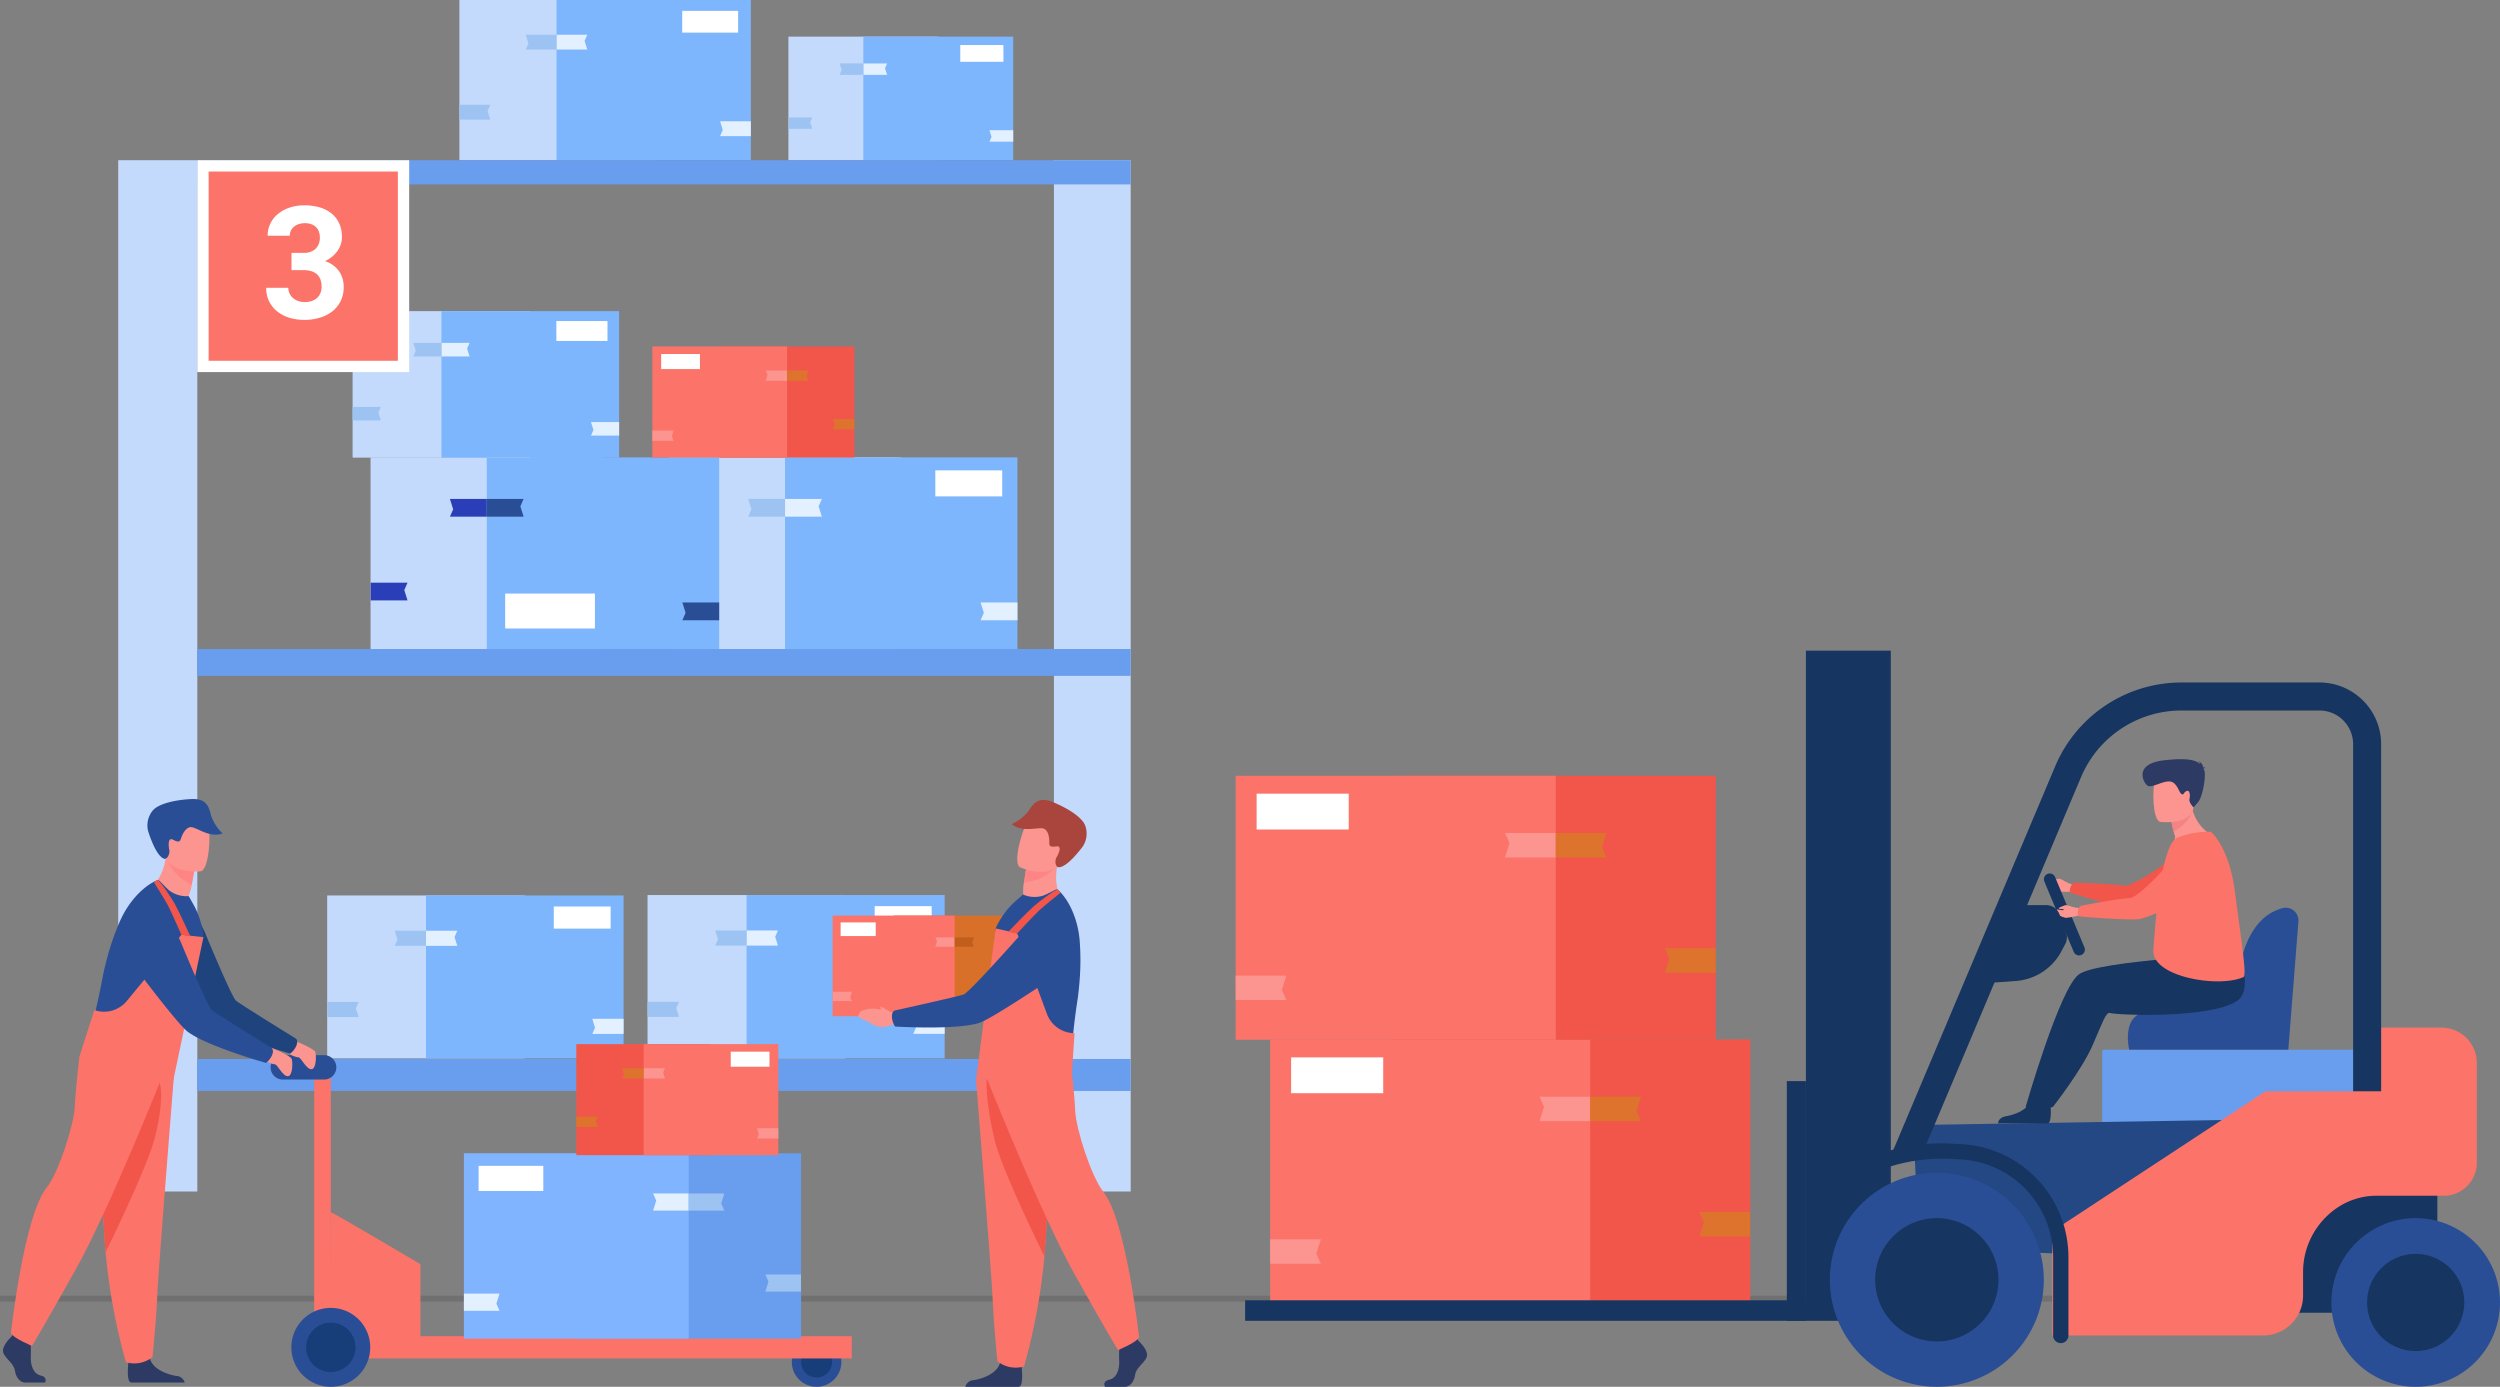<svg id="trabalho" xmlns="http://www.w3.org/2000/svg" xmlns:xlink="http://www.w3.org/1999/xlink" width="420.638" height="233.331" viewBox="0 0 420.638 233.331">
  <rect x="0" y="0" width="420.638" height="233.331" fill="#808080" stroke="none"/>
  <defs>
    <clipPath id="clip-path">
      <rect id="Retângulo_302" data-name="Retângulo 302" width="420.138" height="233.331" fill="none"/>
    </clipPath>
  </defs>
  <line id="Linha_7" data-name="Linha 7" x2="409" transform="translate(0 218.5)" fill="none" stroke="#707070" stroke-width="1"/>
  <g id="Grupo_1112" data-name="Grupo 1112" transform="translate(0.5)">
    <rect id="Retângulo_251" data-name="Retângulo 251" width="25.216" height="20.792" transform="translate(132.155 6.164)" fill="#c3dafc"/>
    <rect id="Retângulo_252" data-name="Retângulo 252" width="25.216" height="20.792" transform="translate(144.763 6.164)" fill="#7db6fd"/>
    <path id="Caminho_578" data-name="Caminho 578" d="M479.639,73.619h4l-.352-1.124.352-.8h-4Z" transform="translate(-347.469 -51.936)" fill="#9dc3f3"/>
    <path id="Caminho_579" data-name="Caminho 579" d="M525.34,40.652h4l-.352-1.125.352-.8h-4Z" transform="translate(-380.577 -28.053)" fill="#e3f0ff"/>
    <path id="Caminho_580" data-name="Caminho 580" d="M514.835,38.724h-4l.352,1.124-.352.8h4Z" transform="translate(-370.071 -28.053)" fill="#9dc3f3"/>
    <path id="Caminho_581" data-name="Caminho 581" d="M606.345,79.5h-4l.352,1.125-.352.8h4Z" transform="translate(-436.365 -57.591)" fill="#e3f0ff"/>
    <rect id="Retângulo_253" data-name="Retângulo 253" width="7.256" height="2.823" transform="translate(161.072 7.574)" fill="#fff"/>
    <rect id="Retângulo_254" data-name="Retângulo 254" width="32.692" height="26.956" transform="translate(76.795)" fill="#c3dafc"/>
    <rect id="Retângulo_255" data-name="Retângulo 255" width="32.692" height="26.956" transform="translate(93.141)" fill="#7db6fd"/>
    <path id="Caminho_582" data-name="Caminho 582" d="M278.754,66.445h5.181l-.456-1.458.456-1.041h-5.181Z" transform="translate(-201.94 -46.325)" fill="#9dc3f3"/>
    <path id="Caminho_583" data-name="Caminho 583" d="M338,23.7h5.18l-.456-1.458.456-1.042H338Z" transform="translate(-244.863 -15.361)" fill="#e3f0ff"/>
    <path id="Caminho_584" data-name="Caminho 584" d="M324.385,21.2H319.2l.456,1.458L319.2,23.7h5.181Z" transform="translate(-231.244 -15.36)" fill="#9dc3f3"/>
    <path id="Caminho_585" data-name="Caminho 585" d="M443.024,74.064h-5.18l.456,1.458-.456,1.042h5.18Z" transform="translate(-317.191 -53.655)" fill="#e3f0ff"/>
    <rect id="Retângulo_256" data-name="Retângulo 256" width="9.408" height="3.66" transform="translate(114.284 1.828)" fill="#fff"/>
    <rect id="Retângulo_257" data-name="Retângulo 257" width="13.304" height="173.522" transform="translate(19.395 26.956)" fill="#c3dafc"/>
    <rect id="Retângulo_258" data-name="Retângulo 258" width="12.913" height="173.522" transform="translate(176.83 26.956)" fill="#c3dafc"/>
    <rect id="Retângulo_259" data-name="Retângulo 259" width="157.046" height="4.07" transform="translate(32.698 26.956)" fill="#699dee"/>
    <rect id="Retângulo_260" data-name="Retângulo 260" width="157.046" height="4.516" transform="translate(32.698 109.201)" fill="#699dee"/>
    <rect id="Retângulo_261" data-name="Retângulo 261" width="157.046" height="5.378" transform="translate(32.698 178.181)" fill="#699dee"/>
    <rect id="Retângulo_262" data-name="Retângulo 262" width="39.105" height="32.245" transform="translate(112.033 76.957)" fill="#c3dafc"/>
    <rect id="Retângulo_263" data-name="Retângulo 263" width="39.105" height="32.245" transform="translate(131.586 76.957)" fill="#7db6fd"/>
    <path id="Caminho_586" data-name="Caminho 586" d="M406.647,358.752h6.2l-.546-1.744.546-1.246h-6.2Z" transform="translate(-294.59 -257.728)" fill="#9dc3f3"/>
    <path id="Caminho_587" data-name="Caminho 587" d="M477.519,307.625h6.2l-.546-1.743.546-1.246h-6.2Z" transform="translate(-345.933 -220.69)" fill="#e3f0ff"/>
    <path id="Caminho_588" data-name="Caminho 588" d="M461.228,304.636h-6.2l.546,1.743-.546,1.246h6.2Z" transform="translate(-329.642 -220.69)" fill="#9dc3f3"/>
    <path id="Caminho_589" data-name="Caminho 589" d="M603.142,367.867h-6.2l.546,1.744-.546,1.246h6.2Z" transform="translate(-432.451 -266.497)" fill="#e3f0ff"/>
    <rect id="Retângulo_264" data-name="Retângulo 264" width="11.253" height="4.378" transform="translate(156.877 79.143)" fill="#fff"/>
    <rect id="Retângulo_265" data-name="Retângulo 265" width="39.105" height="32.245" transform="translate(61.848 76.957)" fill="#c3dafc"/>
    <rect id="Retângulo_266" data-name="Retângulo 266" width="39.105" height="32.245" transform="translate(81.401 76.957)" fill="#7db6fd"/>
    <path id="Caminho_590" data-name="Caminho 590" d="M224.528,358.752h6.2l-.546-1.744.546-1.246h-6.2Z" transform="translate(-162.657 -257.728)" fill="#293eb7"/>
    <path id="Caminho_591" data-name="Caminho 591" d="M295.4,307.625h6.2l-.546-1.743.546-1.246h-6.2Z" transform="translate(-214 -220.69)" fill="#2a4e96"/>
    <path id="Caminho_592" data-name="Caminho 592" d="M279.111,304.636h-6.2l.546,1.743-.546,1.246h6.2Z" transform="translate(-197.71 -220.69)" fill="#293eb7"/>
    <path id="Caminho_593" data-name="Caminho 593" d="M421.025,367.867h-6.2l.546,1.744-.546,1.246h6.2Z" transform="translate(-300.518 -266.497)" fill="#2a4e96"/>
    <rect id="Retângulo_267" data-name="Retângulo 267" width="15.101" height="5.875" transform="translate(84.499 99.873)" fill="#fff"/>
    <rect id="Retângulo_268" data-name="Retângulo 268" width="33.245" height="27.413" transform="translate(54.552 150.665)" fill="#c3dafc"/>
    <rect id="Retângulo_269" data-name="Retângulo 269" width="33.245" height="27.413" transform="translate(71.174 150.665)" fill="#7db6fd"/>
    <path id="Caminho_594" data-name="Caminho 594" d="M198.037,614.326h5.268l-.464-1.483.464-1.059h-5.268Z" transform="translate(-143.466 -443.2)" fill="#9dc3f3"/>
    <path id="Caminho_595" data-name="Caminho 595" d="M258.289,570.86h5.268l-.464-1.482.464-1.06h-5.268Z" transform="translate(-187.115 -411.712)" fill="#e3f0ff"/>
    <path id="Caminho_596" data-name="Caminho 596" d="M244.44,568.318h-5.268l.464,1.483-.464,1.059h5.268Z" transform="translate(-173.266 -411.712)" fill="#9dc3f3"/>
    <path id="Caminho_597" data-name="Caminho 597" d="M365.088,622.075H359.82l.464,1.483-.464,1.059h5.268Z" transform="translate(-260.667 -450.655)" fill="#e3f0ff"/>
    <rect id="Retângulo_270" data-name="Retângulo 270" width="9.567" height="3.722" transform="translate(92.676 152.524)" fill="#fff"/>
    <rect id="Retângulo_271" data-name="Retângulo 271" width="33.327" height="27.48" transform="translate(108.453 150.597)" fill="#c3dafc"/>
    <rect id="Retângulo_272" data-name="Retângulo 272" width="33.327" height="27.48" transform="translate(125.116 150.597)" fill="#7db6fd"/>
    <path id="Caminho_598" data-name="Caminho 598" d="M393.642,614.247h5.281l-.465-1.486.465-1.061h-5.281Z" transform="translate(-285.169 -443.139)" fill="#9dc3f3"/>
    <path id="Caminho_599" data-name="Caminho 599" d="M454.041,570.675h5.281l-.465-1.486.465-1.062h-5.281Z" transform="translate(-328.925 -411.573)" fill="#e3f0ff"/>
    <path id="Caminho_600" data-name="Caminho 600" d="M440.159,568.127h-5.281l.465,1.486-.465,1.062h5.281Z" transform="translate(-315.042 -411.573)" fill="#9dc3f3"/>
    <path id="Caminho_601" data-name="Caminho 601" d="M561.1,622.016h-5.281l.465,1.486-.465,1.062H561.1Z" transform="translate(-402.659 -450.612)" fill="#e3f0ff"/>
    <rect id="Retângulo_273" data-name="Retângulo 273" width="9.59" height="3.731" transform="translate(146.671 152.461)" fill="#fff"/>
    <rect id="Retângulo_274" data-name="Retângulo 274" width="29.896" height="24.651" transform="translate(58.827 52.349)" fill="#c3dafc"/>
    <rect id="Retângulo_275" data-name="Retângulo 275" width="29.896" height="24.651" transform="translate(73.775 52.349)" fill="#7db6fd"/>
    <path id="Caminho_602" data-name="Caminho 602" d="M213.542,250.733h4.737l-.417-1.333.417-.952h-4.737Z" transform="translate(-154.698 -179.985)" fill="#9dc3f3"/>
    <path id="Caminho_603" data-name="Caminho 603" d="M267.725,211.647h4.737l-.417-1.333.417-.952h-4.737Z" transform="translate(-193.95 -151.669)" fill="#e3f0ff"/>
    <path id="Caminho_604" data-name="Caminho 604" d="M255.271,209.361h-4.737l.417,1.333-.417.952h4.737Z" transform="translate(-181.496 -151.669)" fill="#9dc3f3"/>
    <path id="Caminho_605" data-name="Caminho 605" d="M363.763,257.7h-4.737l.417,1.333-.417.952h4.737Z" transform="translate(-260.092 -186.689)" fill="#e3f0ff"/>
    <rect id="Retângulo_276" data-name="Retângulo 276" width="8.603" height="3.347" transform="translate(93.11 54.02)" fill="#fff"/>
    <rect id="Retângulo_277" data-name="Retângulo 277" width="22.659" height="18.684" transform="translate(120.593 58.294)" fill="#f2564b"/>
    <rect id="Retângulo_278" data-name="Retângulo 278" width="22.659" height="18.684" transform="translate(109.263 58.294)" fill="#fb7369"/>
    <path id="Caminho_606" data-name="Caminho 606" d="M510.367,257.6h-3.591l.316-1.01-.316-.722h3.591Z" transform="translate(-367.129 -185.363)" fill="#dd732c"/>
    <path id="Caminho_607" data-name="Caminho 607" d="M469.3,227.978H465.71l.316-1.01-.316-.722H469.3Z" transform="translate(-337.379 -163.901)" fill="#fc9490"/>
    <path id="Caminho_608" data-name="Caminho 608" d="M478.74,226.246h3.591l-.316,1.01.316.722H478.74Z" transform="translate(-346.818 -163.901)" fill="#dd732c"/>
    <path id="Caminho_609" data-name="Caminho 609" d="M396.509,262.885H400.1l-.316,1.01.316.722h-3.591Z" transform="translate(-287.246 -190.444)" fill="#fc9490"/>
    <rect id="Retângulo_279" data-name="Retângulo 279" width="6.521" height="2.537" transform="translate(110.747 59.562)" fill="#fff"/>
    <rect id="Retângulo_280" data-name="Retângulo 280" width="35.649" height="35.649" transform="translate(32.698 26.956)" fill="#fff"/>
    <rect id="Retângulo_281" data-name="Retângulo 281" width="31.84" height="31.84" transform="translate(34.603 28.861)" fill="#fb7369"/>
    <rect id="Retângulo_282" data-name="Retângulo 282" width="20.53" height="16.929" transform="translate(149.861 154.053)" fill="#d8702a"/>
    <rect id="Retângulo_283" data-name="Retângulo 283" width="20.53" height="16.929" transform="translate(139.596 154.053)" fill="#fb7369"/>
    <path id="Caminho_610" data-name="Caminho 610" d="M609.745,600.778h-3.253l.287-.915-.287-.654h3.253Z" transform="translate(-439.366 -434.09)" fill="#c15e1b"/>
    <path id="Caminho_611" data-name="Caminho 611" d="M572.537,573.936h-3.253l.286-.915-.286-.654h3.253Z" transform="translate(-412.411 -414.644)" fill="#fc9490"/>
    <path id="Caminho_612" data-name="Caminho 612" d="M581.089,572.366h3.254l-.287.915.287.654h-3.254Z" transform="translate(-420.963 -414.644)" fill="#c15e1b"/>
    <path id="Caminho_613" data-name="Caminho 613" d="M506.584,605.563h3.253l-.286.916.286.654h-3.253Z" transform="translate(-366.989 -438.693)" fill="#fc9490"/>
    <rect id="Retângulo_284" data-name="Retângulo 284" width="5.908" height="2.298" transform="translate(140.94 155.201)" fill="#fff"/>
    <g id="Grupo_1111" data-name="Grupo 1111">
      <g id="Grupo_1110" data-name="Grupo 1110" clip-path="url(#clip-path)">
        <path id="Caminho_614" data-name="Caminho 614" d="M527.725,615.527c-.5-.324-1.628-1.035-1.678-.865a.74.74,0,0,0,.17.534,4.755,4.755,0,0,0-2.943.009,1.2,1.2,0,0,0-.766.548.529.529,0,0,0,.216.817c.835.476.587.181,1.749.875a3.338,3.338,0,0,0,3.365.279l1.105-.228.067-1.835s-.637-.051-1.285-.134" transform="translate(-378.445 -445.266)" fill="#fc9490"/>
        <path id="Caminho_615" data-name="Caminho 615" d="M629.262,533.337s-3.153,2.577-6.2.681a10.126,10.126,0,0,1-.16-3.1c.028-.155.054-.306.079-.449.248-1.422.35-2.227.35-2.227h0c.161-.034,5.409-1.121,5.373-.956a8.793,8.793,0,0,0,.553,6.055" transform="translate(-451.204 -381.971)" fill="#fc9490"/>
        <path id="Caminho_616" data-name="Caminho 616" d="M628.442,530.109a7.75,7.75,0,0,1-5.066,2.36c.249-1.422.35-2.227.35-2.227h0c.142-.011,4.9-.363,4.713-.132" transform="translate(-451.598 -383.975)" fill="#ff8585"/>
        <path id="Caminho_617" data-name="Caminho 617" d="M619.771,506.839s5.238,2.315,6.63-.969,3.005-5.2-.28-6.814-4.47-.641-5.2.342-2.475,6.754-1.148,7.441" transform="translate(-448.635 -360.911)" fill="#fc9490"/>
        <path id="Caminho_618" data-name="Caminho 618" d="M623.582,499.683c.066.062,1.177.645,4.244-3.384a3.942,3.942,0,0,0,.437-3.586c-.567-1.488-3.267-3.081-5.588-3.989s-3.153.338-3.975,1.593a7.479,7.479,0,0,1-2.8,2.171c1.858,1.549,4.669.359,5.484.794s.865,1.858.848,2.307.015.832,1.177.645.2,1.636-.04,1.973c0,0-.333.958.217,1.475" transform="translate(-446.18 -353.825)" fill="#a9453d"/>
        <path id="Caminho_619" data-name="Caminho 619" d="M672.595,824.828h3.376c.708,0,1.494-.709,1.691-2.006s1.651-2.006,1.966-3.068-1.3-2.557-1.3-2.557l-.27-.347-.28-.361-2.674.629s-.066.637-.107,1.448a18.519,18.519,0,0,0-.011,1.856c.078,1.416-.4,2.941-1.654,3.216s-.738,1.189-.738,1.189" transform="translate(-487.176 -591.497)" fill="#2c3a64"/>
        <path id="Caminho_620" data-name="Caminho 620" d="M587.6,833.941h8.948a.824.824,0,0,0,.19-.055c.6-.3.41-2.586.338-3.293-.013-.131-.023-.208-.023-.208s-3.146-2.516-3.58-.589c-.014.06-.03.119-.046.177h0c-.546,1.8-2.988,2.622-4.4,2.85a1.536,1.536,0,0,0-1.429,1.117" transform="translate(-425.678 -600.609)" fill="#2c3a64"/>
        <path id="Caminho_621" data-name="Caminho 621" d="M594.141,657.323s.478,5.962,1.04,13.128c.763,9.735,1.681,21.693,1.772,23.958.157,3.934.787,10.226.787,10.226a4.946,4.946,0,0,0,4.484.865,102.95,102.95,0,0,0,3.425-18.486l.036-.469c.708-9.675,1.808-30.048,1.808-30.048Z" transform="translate(-430.419 -475.592)" fill="#fb7369"/>
        <path id="Caminho_622" data-name="Caminho 622" d="M600.545,656.926s-.309,3.72,1.411,10.7c1.263,5.121,8.316,19.389,8.316,19.389l.035-.469c.708-9.675,1.808-30.048,1.808-30.048Z" transform="translate(-435.042 -475.592)" fill="#f2564b"/>
        <path id="Caminho_623" data-name="Caminho 623" d="M600.6,650.723s9.015,22.7,14.678,32.843,7.433,12.978,7.433,12.978,3.245-1.3,3.54-2.183c0,0-2.166-19.589-5.958-24.364-2.143-2.7-4.66-10.8-4.779-13.627s-.767-8.436-.767-8.436Z" transform="translate(-435.099 -469.388)" fill="#fb7369"/>
        <path id="Caminho_624" data-name="Caminho 624" d="M598.945,574.322c1.261.076,14.57-.427,14.574-1.17a114.919,114.919,0,0,1,1.227-11.852q.185-1.42.293-2.816a42.78,42.78,0,0,0,.014-6.853c-.335-3.91-2-7.062-3.689-8.532-.222-.186-1.043.437-2.419,1a4.812,4.812,0,0,1-3.42-.174l-1.46,1.286a13.782,13.782,0,0,0-3.152,4.415s-2.08,24.7-1.967,24.7" transform="translate(-433.896 -393.417)" fill="#2a4e96"/>
        <path id="Caminho_625" data-name="Caminho 625" d="M597.435,566.852l3.635.845,5,13.548a4.953,4.953,0,0,0,4.647,3.238l-.439,6.688-16.14,1.21Z" transform="translate(-430.419 -410.649)" fill="#fb7369"/>
        <path id="Caminho_626" data-name="Caminho 626" d="M542.794,580.389c-.115-1.059.428-1.256.428-1.256s10.715-2.373,11.62-2.7,8.434-8.786,8.434-8.786,2.875-3.507,5.366-2.853a4.63,4.63,0,0,1,3.411,3.783,4.686,4.686,0,0,1-1.988,4.891c-3.595,2.4-10.795,7.136-12.511,7.712-3.821,1.282-14.243.642-14.243.642a3.35,3.35,0,0,1-.517-1.434" transform="translate(-393.209 -409.101)" fill="#2a4e96"/>
        <path id="Caminho_627" data-name="Caminho 627" d="M619.029,546.624c.846-.786,3.56-2.946,3.56-2.946l-.511-.5c-.362-.077-3.167,2.033-4.1,2.865-1.125,1-4.247,4.273-4.247,4.273l1.531.228s2.771-3,3.767-3.924" transform="translate(-444.61 -393.5)" fill="#f2564b"/>
        <path id="Caminho_628" data-name="Caminho 628" d="M1405.519,726.611H1376.01a.53.53,0,0,1-.528-.529v-27.45a.53.53,0,0,1,.528-.529h29.508a.53.53,0,0,1,.529.529v27.45a.53.53,0,0,1-.529.529" transform="translate(-996.452 -505.733)" fill="#163560"/>
        <path id="Caminho_629" data-name="Caminho 629" d="M1253.106,538.73a12.1,12.1,0,0,1-2.348-.065c-.4-.161-1.487-.8-1.328-1.525.1-.449.908.265,1.238.133s-.673-.229-.723-.4.828-.258,1.144-.312,1.226.676,1.946.872.071,1.3.071,1.3" transform="translate(-905.124 -388.704)" fill="#fc9490"/>
        <path id="Caminho_630" data-name="Caminho 630" d="M1287.773,520.493s-2.708,3.065-6,3.5-8.145,1.414-9.643,1.429-10-2.63-10-2.63a1.17,1.17,0,0,1,.025-.876,1.444,1.444,0,0,1,.6-.815s5.828.143,8.548.523c1.13.158,8.83-4.433,10.036-7.2.474-1.087,6.427,6.068,6.427,6.068" transform="translate(-914.291 -372.588)" fill="#f2564b"/>
        <rect id="Retângulo_285" data-name="Retângulo 285" width="53.856" height="44.408" transform="translate(240.137 174.897)" fill="#f2564b"/>
        <rect id="Retângulo_286" data-name="Retângulo 286" width="53.855" height="44.408" transform="translate(213.209 174.897)" fill="#fb7369"/>
        <path id="Caminho_631" data-name="Caminho 631" d="M1044.336,744.153H1035.8l.752-2.4-.752-1.716h8.534Z" transform="translate(-750.375 -536.11)" fill="#dd732c"/>
        <path id="Caminho_632" data-name="Caminho 632" d="M946.73,673.742H938.2l.752-2.4-.752-1.716h8.534Z" transform="translate(-679.666 -485.102)" fill="#fc9490"/>
        <path id="Caminho_633" data-name="Caminho 633" d="M969.165,669.624H977.7l-.752,2.4.752,1.716h-8.534Z" transform="translate(-702.101 -485.101)" fill="#dd732c"/>
        <path id="Caminho_634" data-name="Caminho 634" d="M773.721,756.707h8.534l-.752,2.4.752,1.716h-8.534Z" transform="translate(-560.513 -548.188)" fill="#fc9490"/>
        <rect id="Retângulo_287" data-name="Retângulo 287" width="15.498" height="6.03" transform="translate(216.735 177.908)" fill="#fff"/>
        <rect id="Retângulo_288" data-name="Retângulo 288" width="53.855" height="44.408" transform="translate(234.334 130.53)" fill="#f2564b"/>
        <rect id="Retângulo_289" data-name="Retângulo 289" width="53.856" height="44.408" transform="translate(207.406 130.53)" fill="#fb7369"/>
        <path id="Caminho_635" data-name="Caminho 635" d="M1023.277,583.147h-8.534l.752-2.4-.752-1.716h8.534Z" transform="translate(-735.119 -419.471)" fill="#dd732c"/>
        <path id="Caminho_636" data-name="Caminho 636" d="M925.67,512.735h-8.534l.752-2.4-.752-1.716h8.534Z" transform="translate(-664.409 -368.462)" fill="#fc9490"/>
        <path id="Caminho_637" data-name="Caminho 637" d="M948.106,508.617h8.534l-.752,2.4.752,1.716h-8.534Z" transform="translate(-686.844 -368.462)" fill="#dd732c"/>
        <path id="Caminho_638" data-name="Caminho 638" d="M752.661,595.7H761.2l-.752,2.4.752,1.716h-8.534Z" transform="translate(-545.257 -431.549)" fill="#fc9490"/>
        <rect id="Retângulo_290" data-name="Retângulo 290" width="15.498" height="6.029" transform="translate(210.932 133.541)" fill="#fff"/>
        <rect id="Retângulo_291" data-name="Retângulo 291" width="14.283" height="112.755" transform="translate(303.355 109.476)" fill="#163560"/>
        <path id="Caminho_639" data-name="Caminho 639" d="M1327.29,659.722h-45.2a.349.349,0,0,1-.348-.348V641.285a.349.349,0,0,1,.348-.348h45.2a.349.349,0,0,1,.348.348v18.089a.349.349,0,0,1-.348.348" transform="translate(-928.543 -464.319)" fill="#699dee"/>
        <path id="Caminho_640" data-name="Caminho 640" d="M1167.374,705.09l58.142,2.357v-24l-59.106.964Z" transform="translate(-844.993 -495.116)" fill="#234884"/>
        <path id="Caminho_641" data-name="Caminho 641" d="M1115.475,734.108a18,18,0,1,1,18,18,18,18,0,0,1-18-18" transform="translate(-808.093 -518.776)" fill="#2a4e96"/>
        <path id="Caminho_642" data-name="Caminho 642" d="M1143.153,754.158a10.373,10.373,0,1,1,10.373,10.373,10.373,10.373,0,0,1-10.373-10.373" transform="translate(-828.144 -538.826)" fill="#163560"/>
        <path id="Caminho_643" data-name="Caminho 643" d="M1421.7,757.972a14.186,14.186,0,1,1,14.186,14.186,14.186,14.186,0,0,1-14.186-14.186" transform="translate(-1029.934 -538.827)" fill="#2a4e96"/>
        <path id="Caminho_644" data-name="Caminho 644" d="M1443.514,773.776a8.175,8.175,0,1,1,8.175,8.175,8.175,8.175,0,0,1-8.175-8.175" transform="translate(-1045.737 -554.631)" fill="#163560"/>
        <path id="Caminho_645" data-name="Caminho 645" d="M1302.156,627.459v10.714h-15L1251.3,661.744v17.515h35.477a6.717,6.717,0,0,0,6.717-6.717v-3.959a13.056,13.056,0,0,1,5.623-10.733,11.835,11.835,0,0,1,6.738-2.106h11.324a5.548,5.548,0,0,0,5.548-5.548V633.4a5.943,5.943,0,0,0-5.944-5.944Z" transform="translate(-906.489 -454.555)" fill="#fb7369"/>
        <path id="Caminho_646" data-name="Caminho 646" d="M1157.619,496.919l-4.922-.542,27.651-65.537a23.049,23.049,0,0,1,21.278-14.117h23.2a10.382,10.382,0,0,1,10.371,10.37v58.414h-4.714V427.094a5.663,5.663,0,0,0-5.657-5.656h-23.2a18.345,18.345,0,0,0-16.935,11.235Z" transform="translate(-835.058 -301.891)" fill="#163560"/>
        <path id="Caminho_647" data-name="Caminho 647" d="M1156.867,731.721a1.286,1.286,0,0,1-1.286-1.285v-13.19a16.487,16.487,0,0,0-16.469-16.468,1.289,1.289,0,0,1-.15-.009c-.1-.011-10.2-1.1-17.912,4.916a1.285,1.285,0,0,1-1.58-2.028c8.284-6.455,18.627-5.564,19.714-5.45a19.061,19.061,0,0,1,18.968,19.04v13.19a1.286,1.286,0,0,1-1.286,1.285" transform="translate(-810.629 -505.732)" fill="#163560"/>
        <rect id="Retângulo_292" data-name="Retângulo 292" width="94.356" height="3.45" transform="translate(208.999 218.781)" fill="#163560"/>
        <rect id="Retângulo_293" data-name="Retângulo 293" width="3.214" height="40.327" transform="translate(300.141 181.903)" fill="#163560"/>
        <path id="Caminho_648" data-name="Caminho 648" d="M1326.144,556.56l-1.7,21.587h-26.778s-1.416-6.033,3.025-6.3,15.081-1.868,15.081-1.868-.523-13.408,7.671-15.644a2.144,2.144,0,0,1,2.7,2.22" transform="translate(-939.922 -401.53)" fill="#2a4e96"/>
        <path id="Caminho_649" data-name="Caminho 649" d="M1330.775,495.1a9.494,9.494,0,0,1-5.719,1.2s-.588-.15-.3-.84a8.949,8.949,0,0,1-.264-.921,13.917,13.917,0,0,1-.341-1.5l1.689-1.774,1.6-1.7a7.1,7.1,0,0,0,3.335,5.539" transform="translate(-959.267 -354.661)" fill="#fc9490"/>
        <path id="Caminho_650" data-name="Caminho 650" d="M1327.46,495.145a6.612,6.612,0,0,1-3.2,3.436c-.261-.953-.431-1.95-.431-1.95l1.779-1.328Z" transform="translate(-959.031 -358.702)" fill="#f48484"/>
        <path id="Caminho_651" data-name="Caminho 651" d="M1314.2,479.343s5.236.654,5.6-2.564,1.291-5.3-2.037-5.854-4.119.6-4.507,1.648-.413,6.517.94,6.77" transform="translate(-951.211 -341.053)" fill="#fc9490"/>
        <path id="Caminho_652" data-name="Caminho 652" d="M1316.65,465.165c.045-.056.152-.1.395-.126a.988.988,0,0,0-.458-.111,1.22,1.22,0,0,0-.851-1.048.728.728,0,0,1,.372.511c-.7-.665-2.157-1.113-6.134-.647-5.24.614-3.381,3.914-2.685,4.289s2.367-.789,3.639-.737,1.582,1.876,2.022,2.111.253-.2.825-.488.664.677.52,1.311.686,1.43.686,1.43l.775-.9c.775-.9,1.4-4.616,1-5.388l-.106-.207" transform="translate(-946.402 -335.815)" fill="#2c3a64"/>
        <path id="Caminho_653" data-name="Caminho 653" d="M1271.143,582.463s-23.883,1.068-27.141,3.431-8.959,22.305-8.959,22.305,1.157,1.005,4.586,0c0,0,4.827-6.145,6.672-10.362,1.639-3.744,2.225-5.63,2.927-5.439,1.493.407,16.808.935,21.332-1.985,2.9-1.87.2-7.952.582-7.95" transform="translate(-894.713 -421.959)" fill="#163560"/>
        <path id="Caminho_654" data-name="Caminho 654" d="M1322.705,507.887s3.06,2.518,4.027,10.038,2.047,14.135,1.454,14.4c-4.186,1.889-15.449-.04-15.168-4.515s1.315-17.733,3.968-18.909a14.243,14.243,0,0,1,5.719-1.017" transform="translate(-951.198 -367.928)" fill="#fb7369"/>
        <path id="Caminho_655" data-name="Caminho 655" d="M1252.429,546.923h0a.981.981,0,0,1-1.279-.525l-4.96-11.883a.977.977,0,0,1,1.8-.753l4.96,11.883a.98.98,0,0,1-.525,1.278" transform="translate(-902.734 -386.243)" fill="#163560"/>
        <path id="Caminho_656" data-name="Caminho 656" d="M1257.59,554.351a12.093,12.093,0,0,1-2.307.442c-.422-.072-1.625-.464-1.625-1.2,0-.46.943.064,1.238-.137s-.707-.078-.792-.233.752-.43,1.049-.551,1.343.4,2.089.432.349,1.25.349,1.25" transform="translate(-908.197 -400.361)" fill="#fc9490"/>
        <path id="Caminho_657" data-name="Caminho 657" d="M1291.661,519.01s-1.984,3.577-5.1,4.715-7.648,3.137-9.108,3.474-10.334-.412-10.334-.412a1.169,1.169,0,0,1-.163-.861,1.443,1.443,0,0,1,.413-.927s5.721-1.116,8.46-1.331c1.138-.09,7.667-6.233,8.248-9.2.228-1.164,7.584,4.539,7.584,4.539" transform="translate(-917.826 -372.589)" fill="#fb7369"/>
        <path id="Caminho_658" data-name="Caminho 658" d="M1227.011,670.247s.27,3.12-.39,3.445l-8.44-.017s0-.974,1.355-1.191,3.737-1.01,4.14-2.778,3.334.541,3.334.541" transform="translate(-882.497 -484.678)" fill="#163560"/>
        <path id="Caminho_659" data-name="Caminho 659" d="M1218.019,552.65h3.832a2.353,2.353,0,0,1,2.215,1.558l1.108,3.083a2.354,2.354,0,0,1-.134,1.9l-.636,1.205a9.462,9.462,0,0,1-7.691,5.021l-4.675.335,3.742-11.473a2.353,2.353,0,0,1,2.238-1.624" transform="translate(-878.048 -400.361)" fill="#163560"/>
        <rect id="Retângulo_294" data-name="Retângulo 294" width="2.795" height="49.215" transform="translate(52.363 179.352)" fill="#fb7369"/>
        <path id="Caminho_660" data-name="Caminho 660" d="M165.469,648.368h6.952a2.053,2.053,0,0,0,0-4.106h-6.952a2.053,2.053,0,0,0,0,4.106" transform="translate(-118.385 -466.728)" fill="#2a4e96"/>
        <path id="Caminho_661" data-name="Caminho 661" d="M199.5,740.162c.339.029,15.075,8.742,15.075,8.742v12.714H199.241Z" transform="translate(-144.338 -536.202)" fill="#fb7369"/>
        <path id="Caminho_662" data-name="Caminho 662" d="M490.013,820.686a4.165,4.165,0,1,0-4.165,4.165,4.165,4.165,0,0,0,4.165-4.165" transform="translate(-348.95 -591.519)" fill="#2a4e96"/>
        <path id="Caminho_663" data-name="Caminho 663" d="M492.549,824.776a2.609,2.609,0,1,0-2.609,2.609,2.609,2.609,0,0,0,2.609-2.609" transform="translate(-353.041 -595.61)" fill="#183e7a"/>
        <rect id="Retângulo_295" data-name="Retângulo 295" width="90.449" height="3.745" transform="translate(52.363 224.823)" fill="#fb7369"/>
        <path id="Caminho_664" data-name="Caminho 664" d="M189.354,805.222a6.636,6.636,0,1,0-6.636,6.636,6.636,6.636,0,0,0,6.636-6.636" transform="translate(-127.561 -578.526)" fill="#2a4e96"/>
        <path id="Caminho_665" data-name="Caminho 665" d="M193.393,811.74a4.156,4.156,0,1,0-4.157,4.157,4.157,4.157,0,0,0,4.157-4.157" transform="translate(-134.079 -585.044)" fill="#183e7a"/>
        <path id="Caminho_666" data-name="Caminho 666" d="M175.894,635.655s3.2,1.271,3.366,1.864.169,2.88-.678,2.88-1.736-1.948-2.117-1.99-1.44-.3-1.567-.762,1-1.991,1-1.991" transform="translate(-126.696 -460.493)" fill="#fc9490"/>
        <path id="Caminho_667" data-name="Caminho 667" d="M114.693,577.888c.457-.962.01-1.327.01-1.327s-9.335-5.77-10.083-6.375-5.068-11.075-5.068-11.075-1.559-4.258-4.127-4.462a4.629,4.629,0,0,0-4.467,2.448,4.686,4.686,0,0,0,.266,5.273c2.6,3.451,7.841,10.294,9.272,11.4,3.185,2.47,13.236,5.3,13.236,5.3a3.355,3.355,0,0,0,.961-1.184" transform="translate(-65.396 -401.798)" fill="#1f437c"/>
        <path id="Caminho_668" data-name="Caminho 668" d="M85.811,831.368H76.863a.822.822,0,0,1-.19-.055c-.6-.3-.41-2.586-.339-3.293.014-.131.024-.208.024-.208s3.146-2.516,3.58-.589c.013.06.029.119.046.177h0c.546,1.8,2.988,2.621,4.4,2.85a1.536,1.536,0,0,1,1.429,1.117" transform="translate(-55.238 -598.745)" fill="#2c3a64"/>
        <path id="Caminho_669" data-name="Caminho 669" d="M90.35,527.869s2.128,3.472,5.628,2.685a10.13,10.13,0,0,0,1.174-2.877c.025-.156.049-.307.074-.45.234-1.425.4-2.218.4-2.218h0c-.141-.085-4.737-2.84-4.758-2.672a8.791,8.791,0,0,1-2.517,5.535" transform="translate(-65.453 -378.394)" fill="#fc9490"/>
        <path id="Caminho_670" data-name="Caminho 670" d="M100.759,525.89a7.754,7.754,0,0,0,4.006,3.9c.234-1.425.4-2.218.4-2.218h0c-.13-.057-4.507-1.957-4.406-1.678" transform="translate(-72.993 -380.955)" fill="#ff8585"/>
        <path id="Caminho_671" data-name="Caminho 671" d="M104.252,507.032s-5.708.461-5.941-3.1-1.125-5.9,2.51-6.342,4.432.867,4.8,2.037.111,7.192-1.368,7.4" transform="translate(-71.028 -360.411)" fill="#fc9490"/>
        <path id="Caminho_672" data-name="Caminho 672" d="M91.216,497.923c-.082.037-1.324.221-2.892-4.593a3.941,3.941,0,0,1,.769-3.53c1.025-1.218,4.1-1.832,6.59-1.924s2.866,1.358,3.228,2.814a7.477,7.477,0,0,0,1.93,2.973c-2.265.85-4.527-1.2-5.44-1.057s-1.428,1.469-1.561,1.9-.288.781-1.324.221-.731,1.478-.611,1.876c0,0,0,1.014-.691,1.321" transform="translate(-63.886 -353.432)" fill="#2a4e96"/>
        <path id="Caminho_673" data-name="Caminho 673" d="M7.073,822.255H3.7c-.707,0-1.494-.709-1.691-2.006S.355,818.243.041,817.182s1.3-2.557,1.3-2.557l.27-.346.281-.361,2.674.629s.066.637.107,1.448c.028.586.044,1.263.011,1.856-.079,1.416.4,2.941,1.654,3.216s.738,1.189.738,1.189" transform="translate(0 -589.633)" fill="#2c3a64"/>
        <path id="Caminho_674" data-name="Caminho 674" d="M69.3,654.75s-.478,5.962-1.039,13.128c-.763,9.735-1.681,21.693-1.772,23.958-.157,3.934-.787,10.226-.787,10.226a4.946,4.946,0,0,1-4.483.865A102.946,102.946,0,0,1,57.8,684.441l-.036-.47c-.708-9.675-1.809-30.047-1.809-30.047Z" transform="translate(-40.534 -473.728)" fill="#fb7369"/>
        <path id="Caminho_675" data-name="Caminho 675" d="M66.891,655.927s.941,2.145-.779,9.125c-1.262,5.121-8.316,19.389-8.316,19.389l-.036-.47c-.708-9.675-1.809-30.047-1.809-30.047Z" transform="translate(-40.534 -473.727)" fill="#f2564b"/>
        <path id="Caminho_676" data-name="Caminho 676" d="M30.507,648.149s-9.015,22.7-14.678,32.843S8.4,693.971,8.4,693.971s-3.245-1.3-3.54-2.183c0,0,2.166-19.589,5.958-24.364,2.143-2.7,4.66-10.8,4.779-13.628s.767-8.436.767-8.436Z" transform="translate(-3.518 -467.524)" fill="#fb7369"/>
        <path id="Caminho_677" data-name="Caminho 677" d="M64.437,570.922c-1.216-.343-13.616-5.2-13.374-5.906a114.908,114.908,0,0,0,2.746-11.595q.293-1.4.651-2.755a42.815,42.815,0,0,1,2.244-6.475c1.6-3.581,4.211-6.01,6.294-6.841.271-.1.841.756,1.956,1.737a4.815,4.815,0,0,0,3.286.963l.956,1.694a13.788,13.788,0,0,1,1.521,5.207s-6.172,24-6.281,23.972" transform="translate(-36.989 -389.271)" fill="#2a4e96"/>
        <path id="Caminho_678" data-name="Caminho 678" d="M67.49,571.162l-3.711-.4-9.187,11.144a4.953,4.953,0,0,1-5.454,1.526L46.6,591.319l15.587,5.031Z" transform="translate(-33.762 -413.482)" fill="#fb7369"/>
        <path id="Caminho_679" data-name="Caminho 679" d="M94.434,541.628c-.54-1.021-2.391-3.955-2.391-3.955l.646-.3c.367.047,2.32,2.963,2.928,4.056.732,1.317,2.6,5.434,2.6,5.434l-1.521-.289s-1.628-3.744-2.264-4.946" transform="translate(-66.68 -389.294)" fill="#f2564b"/>
        <path id="Caminho_680" data-name="Caminho 680" d="M161.486,639.923s3.2,1.271,3.366,1.863.169,2.88-.678,2.88-1.736-1.948-2.117-1.99-1.44-.3-1.567-.762,1-1.99,1-1.99" transform="translate(-116.258 -463.585)" fill="#fc9490"/>
        <path id="Caminho_681" data-name="Caminho 681" d="M99.891,583.6c.457-.961.01-1.327.01-1.327s-9.334-5.77-10.083-6.375-5.068-11.075-5.068-11.075-1.559-4.258-4.127-4.462a4.629,4.629,0,0,0-4.467,2.448,4.686,4.686,0,0,0,.266,5.272c2.6,3.451,7.841,10.294,9.272,11.4,3.185,2.469,13.236,5.3,13.236,5.3a3.358,3.358,0,0,0,.961-1.184" transform="translate(-54.673 -405.938)" fill="#2a4e96"/>
        <rect id="Retângulo_296" data-name="Retângulo 296" width="37.824" height="31.188" transform="translate(96.466 194.043)" fill="#699dee"/>
        <rect id="Retângulo_297" data-name="Retângulo 297" width="37.824" height="31.188" transform="translate(77.553 194.043)" fill="#80b4ff"/>
        <path id="Caminho_682" data-name="Caminho 682" d="M471.495,781.052H465.5l.528-1.686-.528-1.205h5.993Z" transform="translate(-337.227 -563.729)" fill="#9dc3f3"/>
        <path id="Caminho_683" data-name="Caminho 683" d="M402.944,731.6H396.95l.528-1.687-.528-1.2h5.993Z" transform="translate(-287.566 -527.905)" fill="#e3f0ff"/>
        <path id="Caminho_684" data-name="Caminho 684" d="M418.7,728.709h5.994l-.528,1.686.528,1.205H418.7Z" transform="translate(-303.323 -527.905)" fill="#9dc3f3"/>
        <path id="Caminho_685" data-name="Caminho 685" d="M281.436,789.869h5.994l-.528,1.686.528,1.205h-5.994Z" transform="translate(-203.883 -572.212)" fill="#e3f0ff"/>
        <rect id="Retângulo_298" data-name="Retângulo 298" width="10.884" height="4.235" transform="translate(80.03 196.158)" fill="#fff"/>
        <rect id="Retângulo_299" data-name="Retângulo 299" width="22.659" height="18.684" transform="translate(96.466 175.681)" fill="#f2564b"/>
        <rect id="Retângulo_300" data-name="Retângulo 300" width="22.659" height="18.684" transform="translate(107.796 175.681)" fill="#fb7369"/>
        <path id="Caminho_686" data-name="Caminho 686" d="M350.117,683.592h3.591l-.316-1.011.316-.722h-3.591Z" transform="translate(-253.638 -493.965)" fill="#dd732c"/>
        <path id="Caminho_687" data-name="Caminho 687" d="M391.185,653.967h3.59l-.316-1.01.316-.722h-3.59Z" transform="translate(-283.389 -472.504)" fill="#fc9490"/>
        <path id="Caminho_688" data-name="Caminho 688" d="M381.745,652.234h-3.591l.316,1.01-.316.722h3.591Z" transform="translate(-273.95 -472.504)" fill="#dd732c"/>
        <path id="Caminho_689" data-name="Caminho 689" d="M463.976,688.874h-3.59l.316,1.01-.316.722h3.59Z" transform="translate(-333.521 -499.047)" fill="#fc9490"/>
        <rect id="Retângulo_301" data-name="Retângulo 301" width="6.52" height="2.537" transform="translate(122.45 176.948)" fill="#fff"/>
        <path id="Caminho_690" data-name="Caminho 690" d="M165.033,133.374h1.984a2.8,2.8,0,0,0,2.1-.709,2.605,2.605,0,0,0,.683-1.883,2.932,2.932,0,0,0-.154-.962,1.98,1.98,0,0,0-.47-.758,2.182,2.182,0,0,0-.794-.5,3.413,3.413,0,0,0-2.094-.034,2.526,2.526,0,0,0-.8.419,2.016,2.016,0,0,0-.543.665,1.922,1.922,0,0,0-.2.882h-3.724a4.574,4.574,0,0,1,.482-2.108,4.857,4.857,0,0,1,1.314-1.609,6.19,6.19,0,0,1,1.953-1.032,7.687,7.687,0,0,1,2.4-.367,9.174,9.174,0,0,1,2.584.342,5.715,5.715,0,0,1,2,1.017,4.617,4.617,0,0,1,1.3,1.677,5.423,5.423,0,0,1,.464,2.311,3.964,3.964,0,0,1-.186,1.2,4.049,4.049,0,0,1-.555,1.115,5.066,5.066,0,0,1-.9.965,5.154,5.154,0,0,1-1.211.755,4.679,4.679,0,0,1,2.365,1.7,4.614,4.614,0,0,1,.78,2.681,5.236,5.236,0,0,1-.51,2.345,5,5,0,0,1-1.4,1.732,6.268,6.268,0,0,1-2.108,1.069,9.015,9.015,0,0,1-2.635.37,8.6,8.6,0,0,1-2.345-.324,6.18,6.18,0,0,1-2.043-.992,5.115,5.115,0,0,1-1.442-1.683,4.956,4.956,0,0,1-.549-2.4h3.724a2.224,2.224,0,0,0,.78,1.72,2.746,2.746,0,0,0,.87.5,3.21,3.21,0,0,0,1.1.179,3.653,3.653,0,0,0,1.185-.179,2.457,2.457,0,0,0,.9-.524,2.252,2.252,0,0,0,.561-.81,2.727,2.727,0,0,0,.194-1.051,3.473,3.473,0,0,0-.213-1.282,2.126,2.126,0,0,0-.613-.869,2.567,2.567,0,0,0-.972-.5,4.727,4.727,0,0,0-1.282-.16h-1.984Z" transform="translate(-116.485 -90.832)" fill="#fff"/>
      </g>
    </g>
  </g>
</svg>
